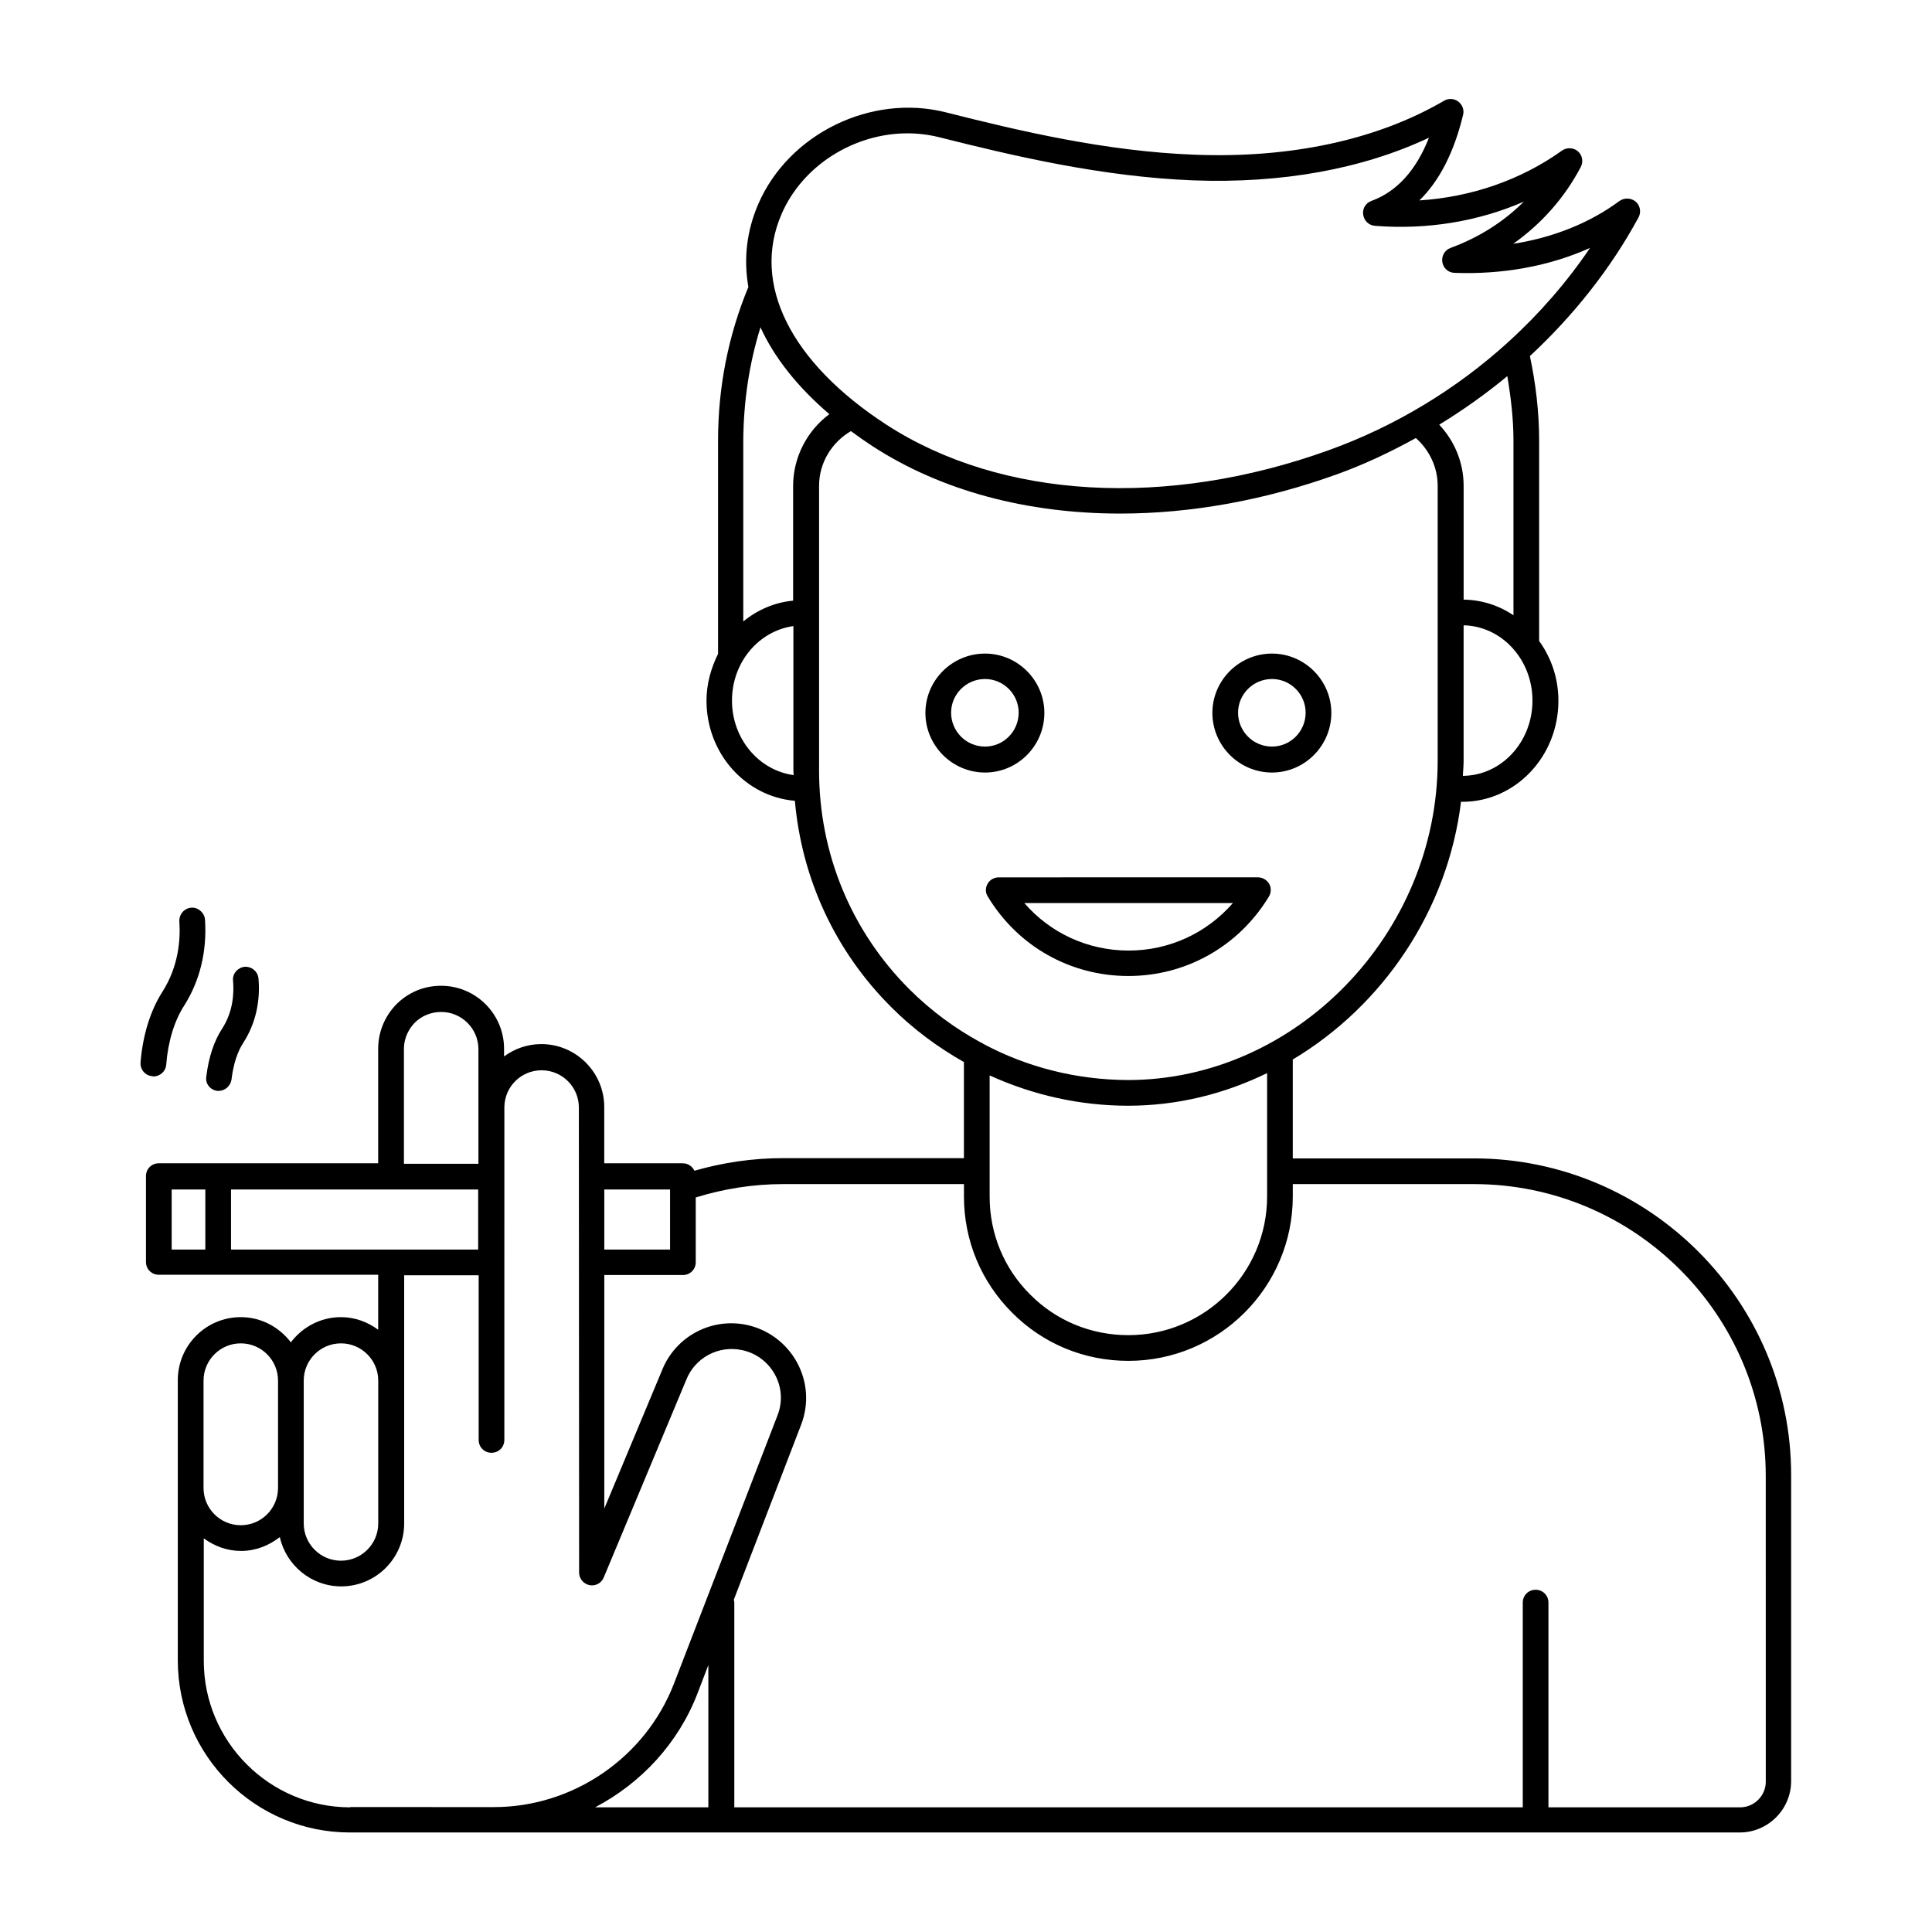 <?xml version="1.0" encoding="UTF-8"?>
<!-- Uploaded to: SVG Repo, www.svgrepo.com, Generator: SVG Repo Mixer Tools -->
<svg fill="#000000" width="800px" height="800px" version="1.1" viewBox="144 144 512 512" xmlns="http://www.w3.org/2000/svg">
 <g>
  <path d="m534.6 450.99h-48v-26.211c23.828-14.23 41.055-39.418 44.594-68.355 0.137 0 0.203 0.066 0.34 0.066 14.023 0 25.461-11.984 25.461-26.758 0-5.992-1.906-11.438-5.106-15.863v-53.035c0-7.559-0.887-15.113-2.449-22.469 11.508-10.688 21.379-23.078 28.801-36.766 0.75-1.43 0.41-3.133-0.75-4.152-1.227-1.02-2.996-1.09-4.289-0.203-7.898 5.856-17.633 9.734-28.188 11.371 7.488-5.309 13.617-12.188 17.906-20.355 0.75-1.43 0.41-3.133-0.75-4.152-1.156-1.02-2.926-1.09-4.223-0.203-10.824 7.762-23.965 12.324-37.785 13.207 5.309-5.176 9.191-12.801 11.574-22.672 0.34-1.293-0.203-2.723-1.293-3.539s-2.586-0.887-3.746-0.203c-17.703 10.348-40.645 15.32-66.246 14.297-23.352-0.887-46.227-6.262-65.836-11.234-19.742-4.969-41.531 5.652-49.633 24.238-3.133 7.215-3.949 14.637-2.656 22.059-5.309 12.801-8.035 26.484-8.035 40.715v56.508c-1.84 3.746-3.062 7.898-3.062 12.391 0 14.023 10.348 25.461 23.422 26.551 1.84 20.766 10.758 39.965 25.598 54.738 5.785 5.785 12.254 10.555 19.199 14.5v25.461h-48c-7.965 0-15.797 1.156-23.422 3.336-0.543-1.156-1.703-1.973-3.062-1.973h-20.832v-14.91c0-9.191-7.488-16.68-16.68-16.68-3.676 0-7.082 1.227-9.871 3.269v-2.043c0-9.191-7.488-16.68-16.68-16.68-4.492 0-8.645 1.703-11.848 4.902-3.133 3.199-4.832 7.422-4.832 11.777v30.363h-58.137c-1.906 0-3.402 1.496-3.402 3.402v22.738c0 1.906 1.496 3.402 3.402 3.402h58.141v14.57c-2.793-2.043-6.129-3.336-9.871-3.336-5.445 0-10.211 2.656-13.277 6.672-3.062-4.016-7.828-6.672-13.277-6.672-9.191 0-16.68 7.488-16.68 16.68v74.277c0 25.191 20.492 45.613 45.613 45.613h368.32c7.488 0 13.617-6.129 13.617-13.617v-81.02c0.074-46.219-37.711-84.004-84.074-84.004zm-2.93-101.38c0.066-1.363 0.203-2.656 0.203-4.016v-35.879c10.078 0.203 18.246 9.055 18.246 19.949 0.004 10.957-8.234 19.879-18.449 19.945zm13.414-88.848v46.297c-3.812-2.586-8.375-4.086-13.207-4.152v-30.16c0-6.129-2.383-11.848-6.469-16.203 6.332-3.879 12.391-8.168 18.043-12.867 0.953 5.648 1.633 11.367 1.633 17.086zm-193.96-60.047c5.652-13.004 19.336-21.379 33.359-21.379 2.793 0 5.582 0.34 8.375 1.02 19.949 5.039 43.23 10.484 67.266 11.438 23.555 0.887 44.934-2.996 62.566-11.301-3.402 8.645-8.512 14.297-15.25 16.75-1.496 0.543-2.449 2.043-2.18 3.676 0.273 1.633 1.496 2.793 3.133 2.926 13.82 1.09 27.367-1.156 39.418-6.398-5.379 5.379-11.984 9.531-19.402 12.254-1.496 0.543-2.449 2.109-2.18 3.746 0.273 1.633 1.566 2.793 3.199 2.859 12.801 0.477 25.191-1.77 35.949-6.606-6.129 9.055-13.414 17.43-21.582 24.852l-0.066 0.066c-13.684 12.461-29.957 22.332-47.523 28.664-43.027 15.523-86.875 13.004-117.3-6.738-25.465-16.547-35.812-37.379-27.777-55.828zm-5.586 30.023c3.609 7.965 9.805 15.797 18.246 23.012-5.922 4.426-9.602 11.438-9.602 19.062v30.363c-4.969 0.477-9.465 2.449-13.207 5.516v-47.93c0.07-10.348 1.566-20.426 4.562-30.023zm-7.555 98.922c0-10.145 7.082-18.449 16.273-19.742v38.262c0 0.41 0.066 0.816 0.066 1.227-9.191-1.227-16.34-9.602-16.34-19.746zm23.078 18.52v-75.434c0-6.059 3.336-11.508 8.441-14.5 1.84 1.363 3.676 2.656 5.652 3.949 18.312 11.914 41.121 17.906 65.699 17.906 18.656 0 38.262-3.473 57.664-10.484 7.148-2.586 14.023-5.856 20.695-9.531 3.609 3.199 5.785 7.762 5.785 12.664v72.848c0 45.887-37.582 84.625-82.105 84.625-13.547-0.066-26.621-3.336-38.332-9.602-0.203-0.137-0.34-0.273-0.613-0.34-6.875-3.746-13.277-8.441-18.996-14.16-15.379-15.391-23.891-35.949-23.891-57.941zm81.902 88.848c13.07 0 25.531-3.133 36.832-8.645v32.68c0 20.289-16.477 36.766-36.766 36.766-9.871 0-19.133-3.812-26.008-10.758-6.945-6.875-10.758-16.137-10.758-25.938v-32.137c11.375 5.172 23.832 8.031 36.699 8.031zm-121.39 22.195v15.93h-17.43v-15.93zm-116.35 15.93v-15.93h65.496v15.93zm45.82-53.102c0-3.336 1.566-5.652 2.859-7.012 1.84-1.84 4.356-2.859 7.012-2.859 5.445 0 9.871 4.426 9.871 9.871v15.32 0.137 0.066 14.844h-19.742zm-61.547 37.172h8.918v15.93h-8.918zm44.867 40.781c5.445 0 9.871 4.426 9.871 9.871v37.855c0 5.445-4.426 9.871-9.871 9.871-5.445 0-9.871-4.426-9.871-9.871v-37.855c-0.004-5.445 4.422-9.871 9.871-9.871zm-36.426 9.871c0-5.445 4.426-9.871 9.871-9.871 5.445 0 9.871 4.426 9.871 9.871v28.457c0 5.445-4.426 9.871-9.871 9.871-5.445 0-9.871-4.426-9.871-9.871zm38.875 113.09c-21.379 0-38.809-17.43-38.809-38.809v-32.477c2.793 2.043 6.129 3.336 9.871 3.336 3.879 0 7.422-1.43 10.281-3.676 1.633 7.422 8.305 13.07 16.273 13.07 9.191 0 16.68-7.488 16.68-16.68v-65.77h19.742v43.641c0 1.906 1.496 3.402 3.402 3.402s3.402-1.496 3.402-3.402l0.008-88.23c0.066-5.379 4.426-9.734 9.871-9.734 5.445 0 9.871 4.426 9.871 9.871l0.066 123.23c0 1.633 1.156 2.996 2.723 3.336 1.633 0.34 3.199-0.543 3.812-2.043l21.855-52.355c2.316-5.856 8.512-9.191 14.707-7.898 3.746 0.75 6.945 3.133 8.781 6.469 1.84 3.336 2.109 7.285 0.68 10.895l-27.438 71.078c-7.559 19.539-26.688 32.68-47.656 32.68l-38.125-0.004zm92.047-30.23 2.859-7.488v37.719h-30.023c12.188-6.398 22.059-16.953 27.164-30.23zm283.09 23.422c0 3.746-3.062 6.809-6.809 6.809h-50.789v-54.262c0-1.906-1.496-3.402-3.402-3.402s-3.402 1.496-3.402 3.402v54.262h-208.95v-54.262c0-0.273-0.066-0.477-0.137-0.75l17.836-46.363c2.109-5.445 1.703-11.438-1.09-16.543s-7.625-8.715-13.344-9.941c-9.465-1.973-18.859 3.133-22.398 11.984l-15.32 36.695v-61.887h20.832c1.906 0 3.402-1.496 3.402-3.402v-17.156c7.488-2.316 15.25-3.539 23.078-3.539h48v3.269c0 11.711 4.562 22.602 12.73 30.773 8.168 8.238 19.133 12.801 30.84 12.801 24.031 0 43.574-19.539 43.574-43.574v-3.269h48c42.621 0 77.34 34.723 77.34 77.34z"/>
  <path d="m184.65 429.27c1.77 0 3.269-1.363 3.402-3.133 0.477-6.195 2.18-11.641 4.766-15.66 4.152-6.535 6.059-14.367 5.516-22.738-0.137-1.906-1.906-3.336-3.609-3.199-1.906 0.137-3.269 1.77-3.199 3.609 0.34 4.832-0.203 11.914-4.426 18.586-3.199 4.969-5.242 11.438-5.856 18.789-0.137 1.906 1.227 3.539 3.133 3.676 0.141 0.07 0.207 0.07 0.273 0.07z"/>
  <path d="m201.54 433.09h0.41c1.703 0 3.133-1.293 3.402-2.996 0.477-4.016 1.566-7.422 3.199-9.871 3.133-4.902 4.492-10.758 3.949-16.953-0.203-1.906-1.906-3.199-3.676-3.062-1.84 0.203-3.269 1.84-3.062 3.676 0.273 3.269 0.066 8.102-2.859 12.664-2.18 3.336-3.609 7.625-4.223 12.73-0.34 1.906 1.02 3.539 2.859 3.812z"/>
  <path d="m481.09 348.73c8.645 0 15.727-7.082 15.727-15.797 0-8.645-7.082-15.727-15.727-15.727-8.715 0-15.797 7.082-15.797 15.727s7.082 15.797 15.797 15.797zm0-24.785c4.902 0 8.918 4.016 8.918 8.918 0 4.969-4.016 8.988-8.918 8.988-4.969 0-8.988-4.016-8.988-8.988 0-4.898 4.016-8.918 8.988-8.918z"/>
  <path d="m405.04 348.73c8.645 0 15.727-7.082 15.727-15.797 0-8.645-7.082-15.727-15.727-15.727-8.715 0-15.797 7.082-15.797 15.727 0.004 8.645 7.082 15.797 15.797 15.797zm0-24.785c4.902 0 8.918 4.016 8.918 8.918 0 4.969-4.016 8.988-8.918 8.988-4.969 0-8.988-4.016-8.988-8.988 0.004-4.898 4.019-8.918 8.988-8.918z"/>
  <path d="m405.72 378.21c-0.613 1.09-0.613 2.383 0.066 3.402 7.965 13.207 21.922 21.039 37.242 21.039 15.32 0 29.277-7.898 37.242-21.039 0.613-1.02 0.68-2.383 0.066-3.402-0.613-1.02-1.703-1.703-2.996-1.703l-68.625 0.004c-1.227 0-2.383 0.609-2.996 1.699zm65.016 5.106c-6.945 7.965-16.883 12.594-27.641 12.594s-20.766-4.629-27.641-12.594z"/>
 </g>
</svg>